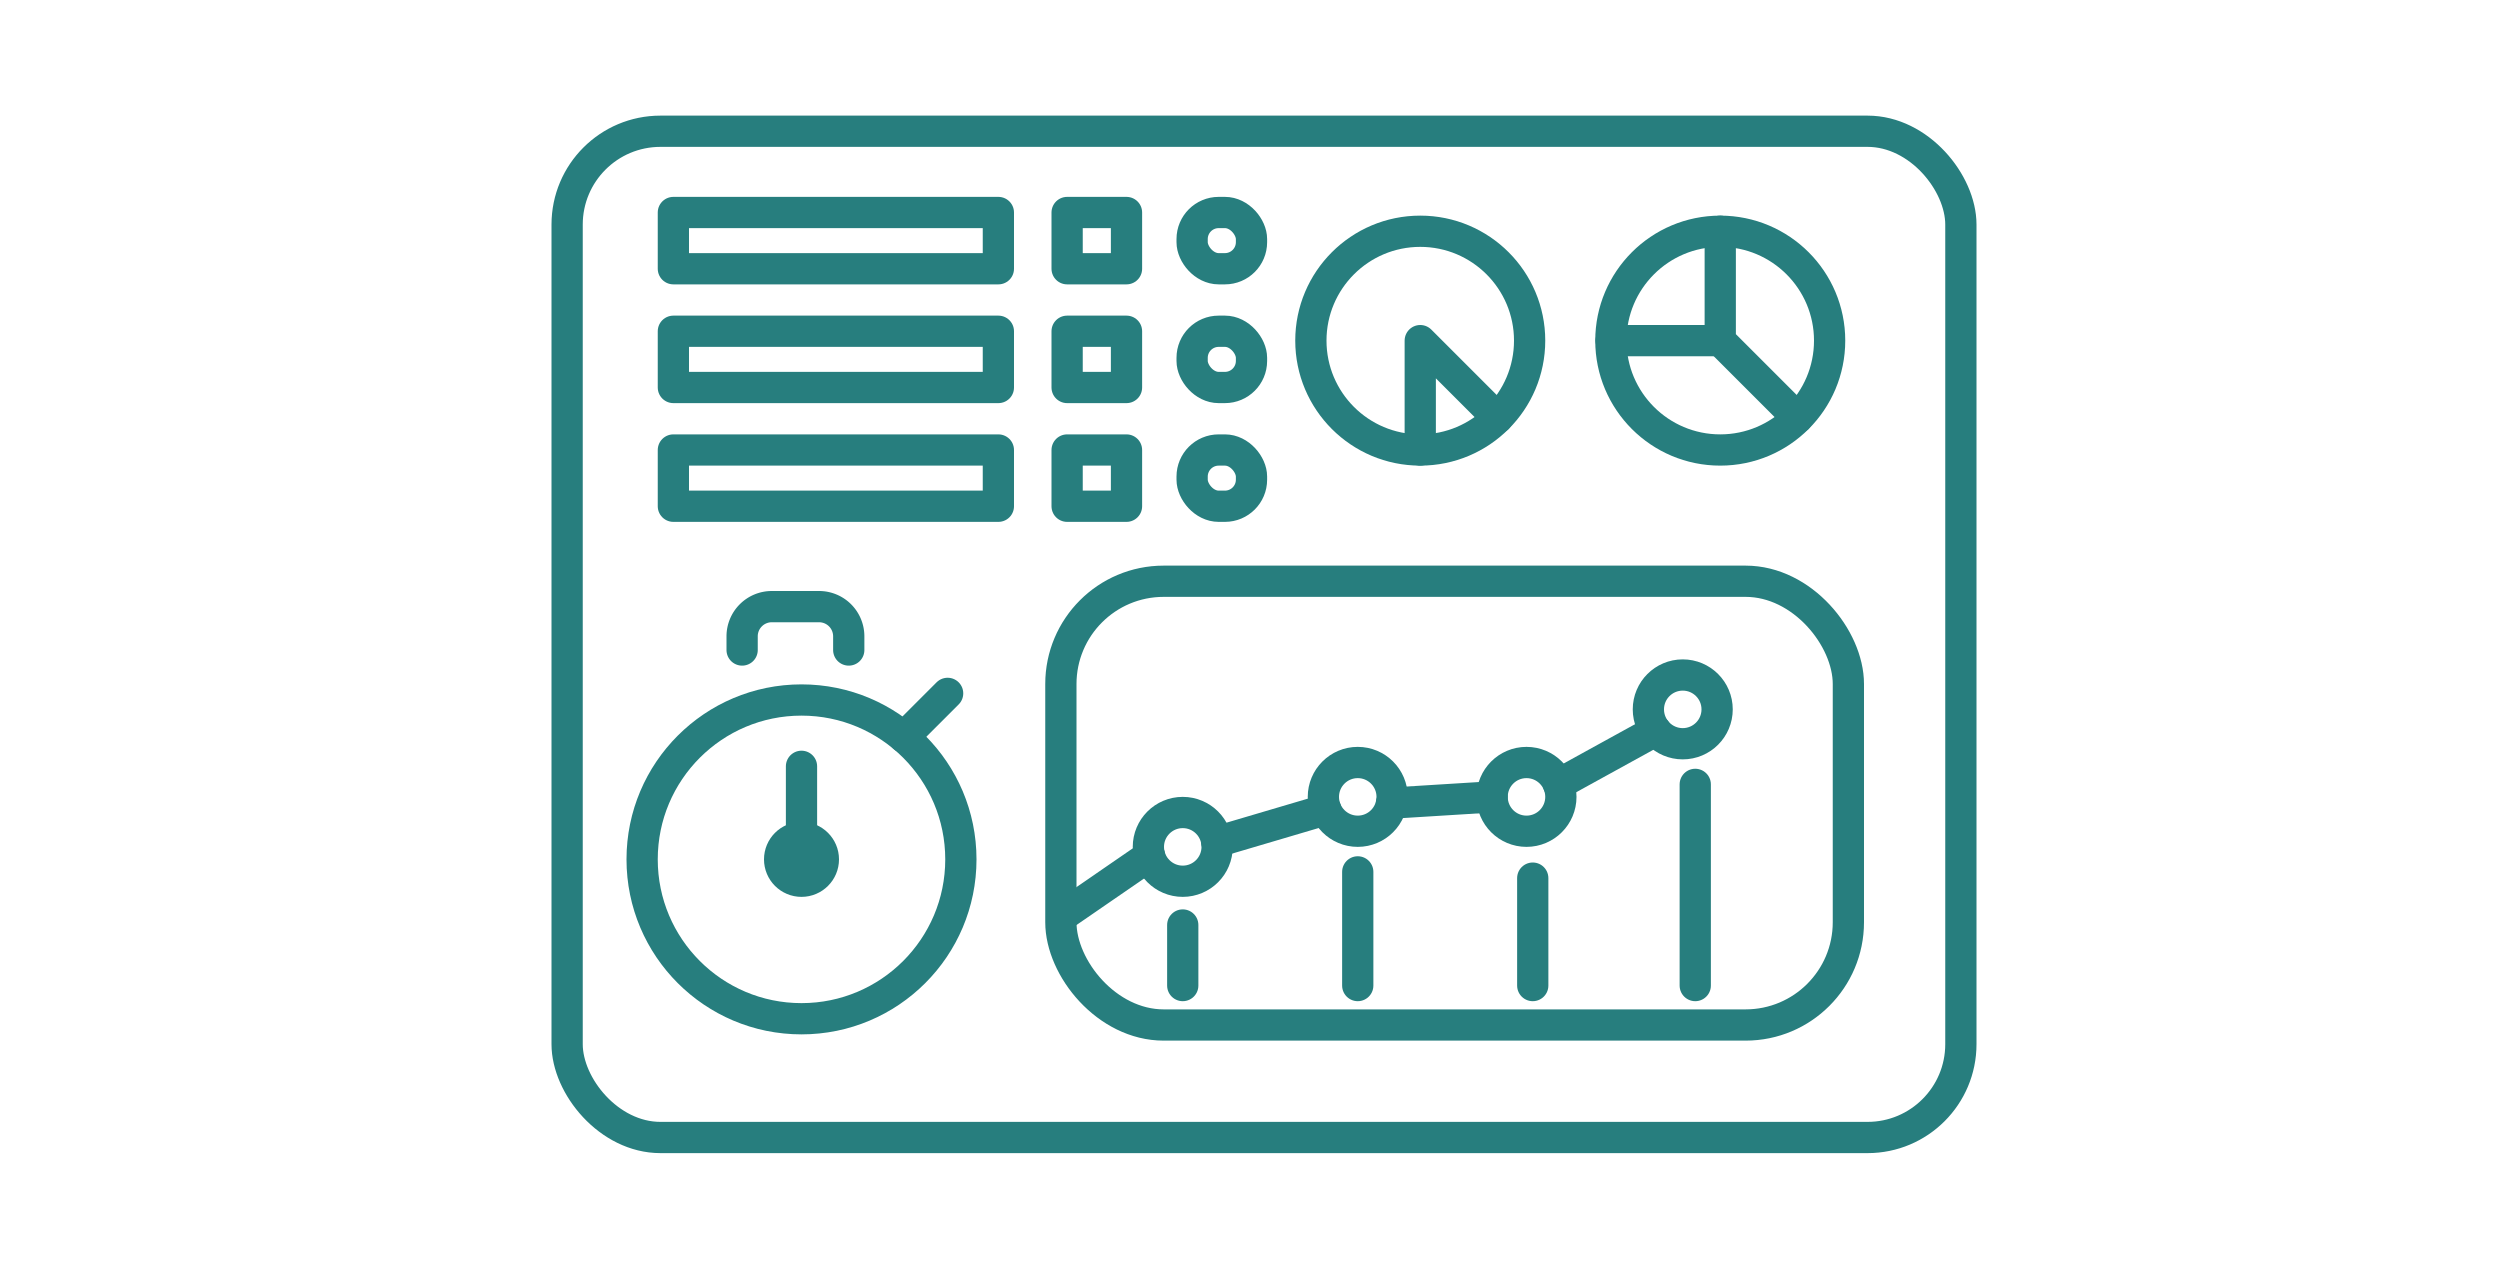 <svg id="Layer_1" data-name="Layer 1" xmlns="http://www.w3.org/2000/svg" viewBox="0 0 400 206"><defs><style>.cls-1{fill:none;stroke:#277e7e;stroke-linecap:round;stroke-linejoin:round;stroke-width:5px;}</style></defs><rect class="cls-1" x="90.74" y="21" width="223" height="161" rx="14.93"/><circle class="cls-1" cx="128.24" cy="137.5" r="25.5"/><circle class="cls-1" cx="275.24" cy="54.5" r="17.5"/><circle class="cls-1" cx="227.24" cy="54.5" r="17.5"/><circle class="cls-1" cx="128.24" cy="137.5" r="3.5"/><line class="cls-1" x1="128.24" y1="122.61" x2="128.24" y2="137.5"/><line class="cls-1" x1="144.61" y1="117.95" x2="151.62" y2="110.94"/><path class="cls-1" d="M118.74,104v-2.19a4.75,4.75,0,0,1,4.75-4.75h7.56a4.75,4.75,0,0,1,4.75,4.75h0V104"/><rect class="cls-1" x="169.74" y="93" width="126" height="71" rx="16.44"/><circle class="cls-1" cx="189.24" cy="135.5" r="5.5"/><circle class="cls-1" cx="217.24" cy="127.5" r="5.5"/><circle class="cls-1" cx="244.24" cy="127.5" r="5.5"/><circle class="cls-1" cx="269.24" cy="113.5" r="5.5"/><line class="cls-1" x1="170.74" y1="146" x2="183.93" y2="136.92"/><line class="cls-1" x1="194.67" y1="134.7" x2="212.13" y2="129.54"/><line class="cls-1" x1="222.64" y1="128.5" x2="238.74" y2="127.5"/><line class="cls-1" x1="249.35" y1="125.47" x2="264.92" y2="116.9"/><line class="cls-1" x1="189.24" y1="157.69" x2="189.24" y2="148"/><line class="cls-1" x1="217.24" y1="157.69" x2="217.24" y2="139.5"/><line class="cls-1" x1="245.24" y1="157.69" x2="245.24" y2="140.5"/><line class="cls-1" x1="271.24" y1="157.69" x2="271.24" y2="125.5"/><polyline class="cls-1" points="227.24 72 227.24 54.5 239.61 66.87"/><polyline class="cls-1" points="275.24 37 275.24 54.5 287.6 66.86"/><line class="cls-1" x1="275.24" y1="54.5" x2="257.78" y2="54.5"/><rect class="cls-1" x="107.74" y="34" width="52" height="9"/><rect class="cls-1" x="107.74" y="53" width="52" height="9"/><rect class="cls-1" x="107.74" y="72" width="52" height="9"/><rect class="cls-1" x="170.74" y="34" width="9.5" height="9"/><rect class="cls-1" x="170.74" y="53" width="9.5" height="9"/><rect class="cls-1" x="170.74" y="72" width="9.5" height="9"/><rect class="cls-1" x="190.74" y="34" width="9.5" height="9" rx="4.25"/><rect class="cls-1" x="190.74" y="53" width="9.5" height="9" rx="4.25"/><rect class="cls-1" x="190.74" y="72" width="9.5" height="9" rx="4.25"/></svg>
